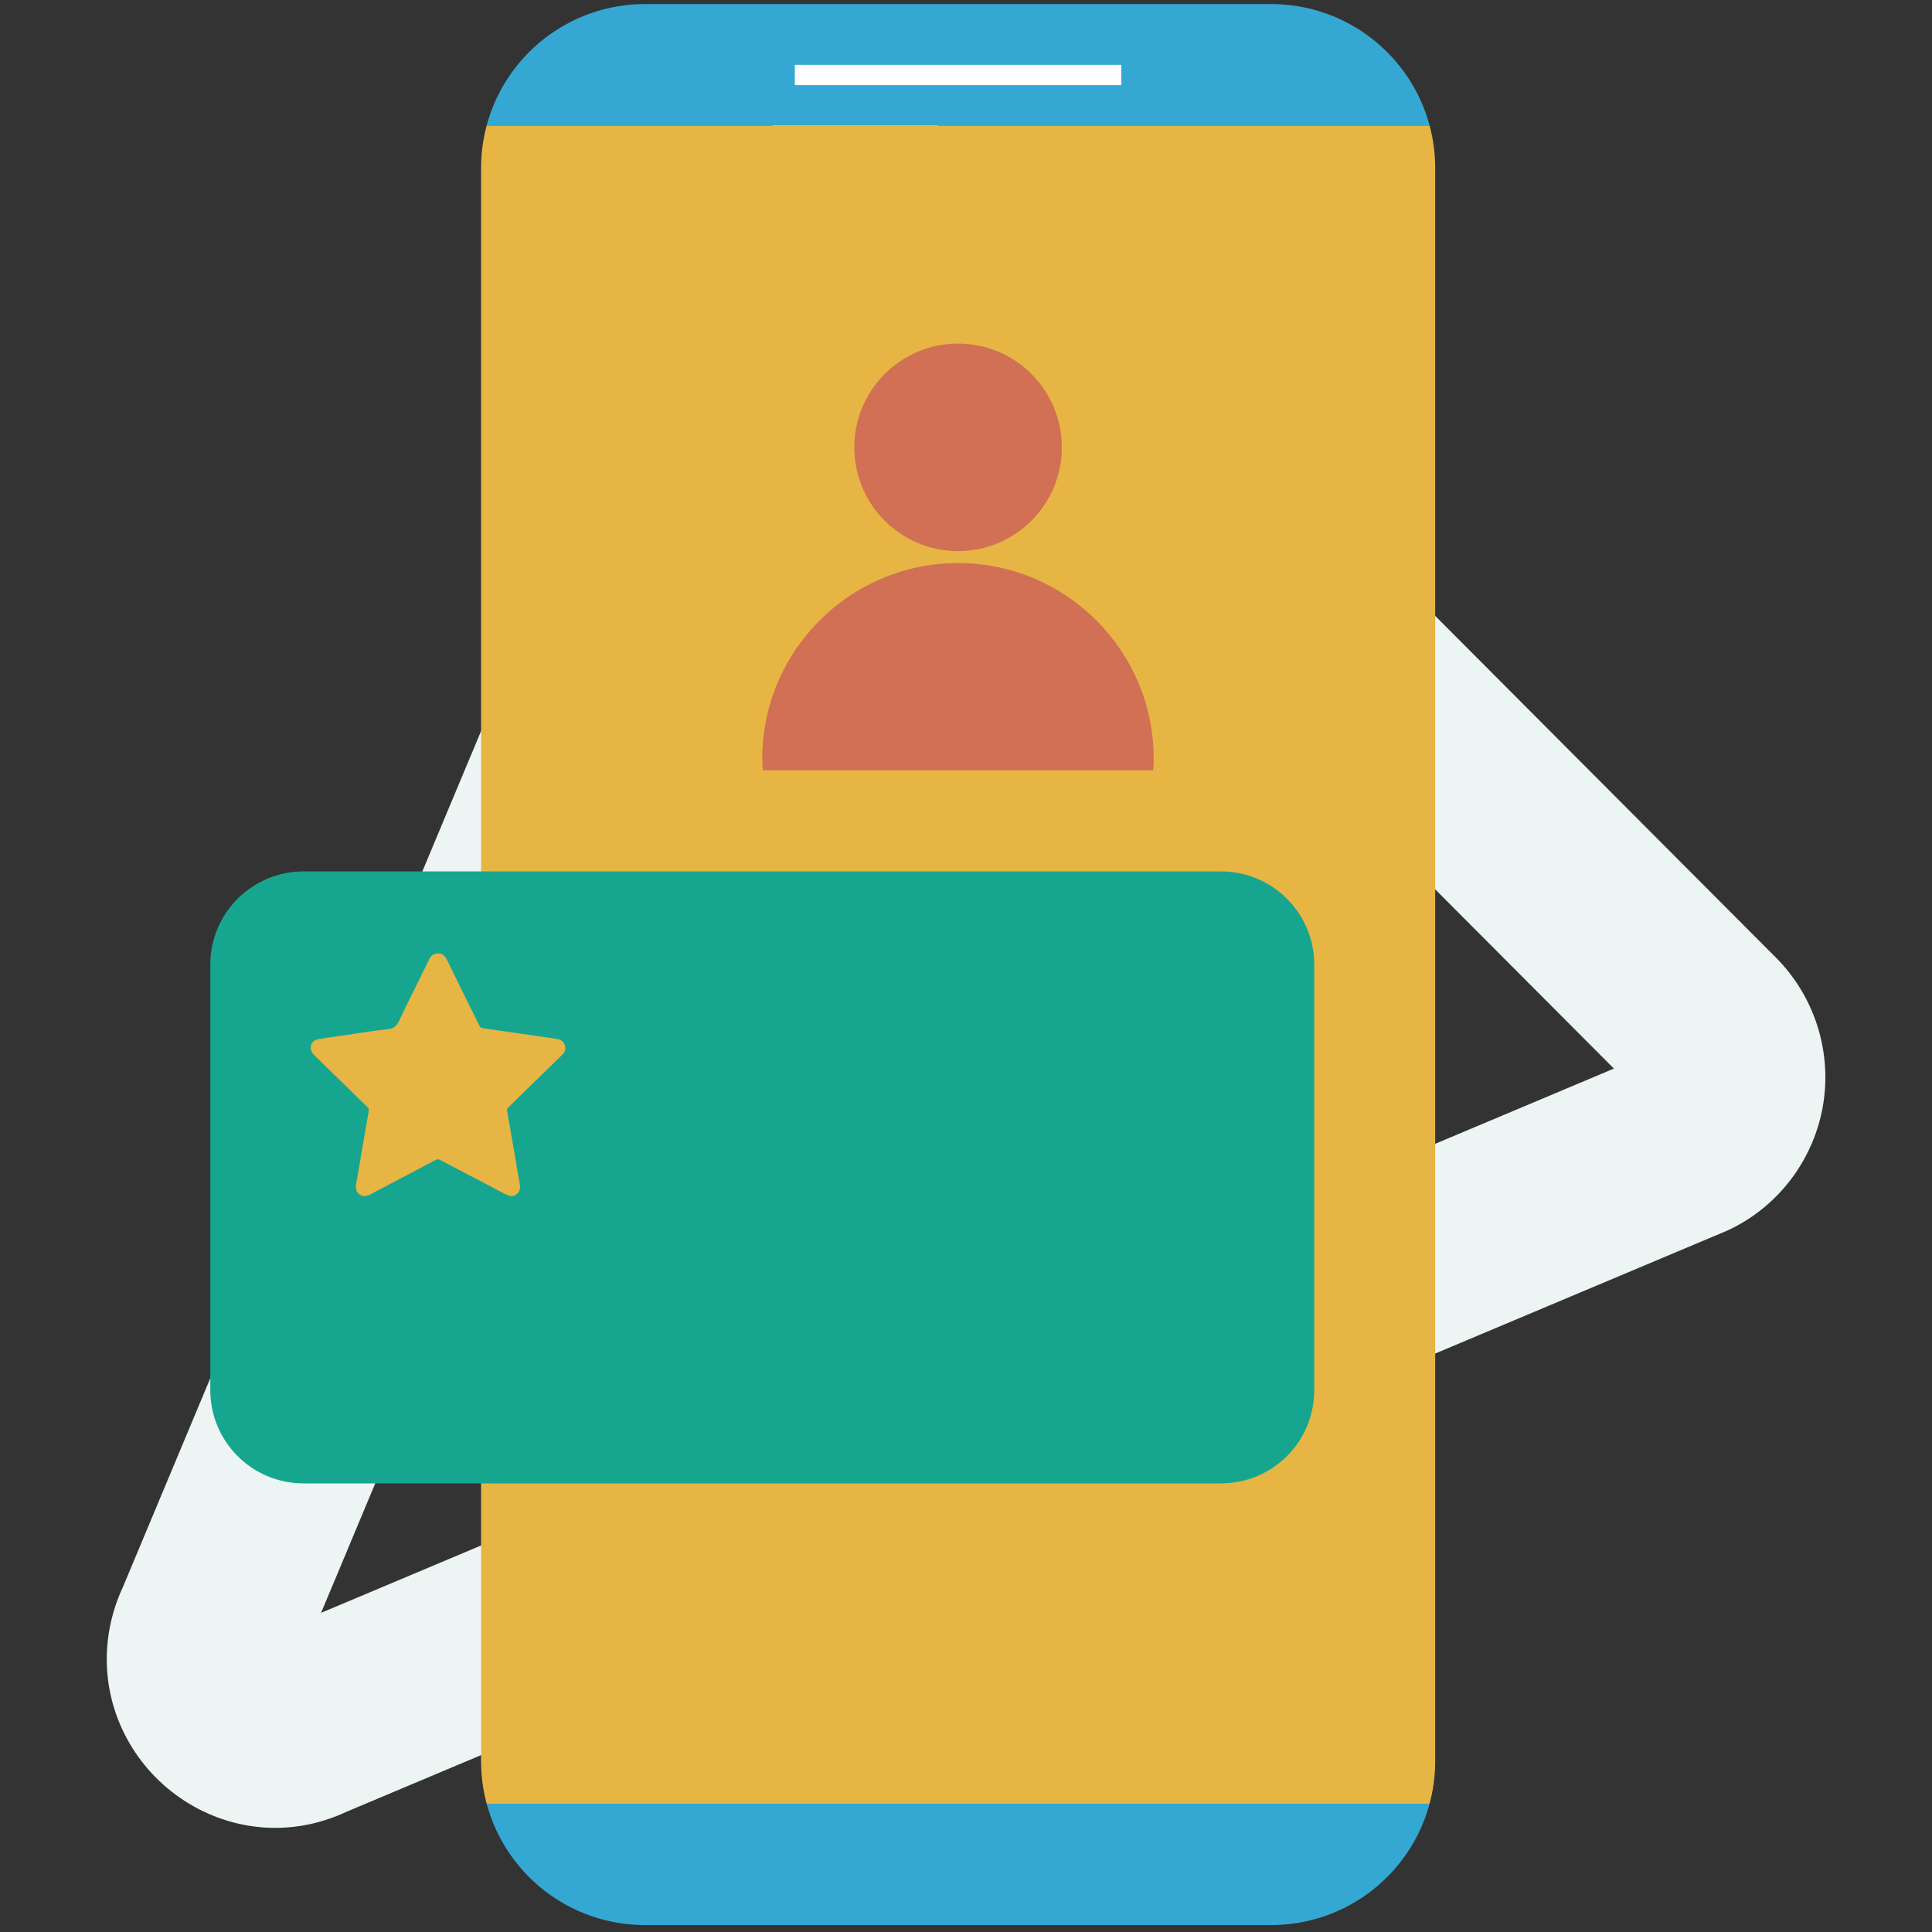 <?xml version="1.0" encoding="utf-8"?>
<!-- Generator: Adobe Illustrator 28.3.0, SVG Export Plug-In . SVG Version: 6.00 Build 0)  -->
<svg version="1.1" id="Layer_1" xmlns="http://www.w3.org/2000/svg" xmlns:xlink="http://www.w3.org/1999/xlink" x="0px" y="0px"
	 viewBox="0 0 200 200" style="enable-background:new 0 0 200 200;" xml:space="preserve">
<rect x="0" y="0" width="200" height="200" fill="#333333" stroke="none"/>
<style type="text/css">
	.st0{fill-rule:evenodd;clip-rule:evenodd;fill:#ECF5F3;}
	.st1{fill:#FFFFFF;}
	.st2{fill:#34A8D2;}
	.st3{fill:#E6B544;}
	.st4{fill:#16A68F;}
	.st5{fill:#D17054;}
</style>
<path id="Fill-7" class="st0" d="M28.47,189.22c-5.95,0-11.62-3.19-14.81-8.34c-3.12-5.03-3.45-11.19-0.94-16.58L72.65,21.07
	c0.08-0.19,0.17-0.38,0.26-0.57c2.96-6,8.96-9.72,15.64-9.72c4.64,0,9.01,1.82,12.31,5.12l83,83.25c3.96,3.98,5.78,9.65,4.87,15.2
	c-0.92,5.55-4.46,10.34-9.48,12.83c-0.18,0.09-0.37,0.18-0.56,0.26L35.9,187.54C33.53,188.65,31.03,189.22,28.47,189.22
	L28.47,189.22z M89.4,32.71L33.24,166.96l133.83-56.34L89.4,32.71L89.4,32.71z"/>
<polyline class="st1" points="122.31,6.32 122.31,8.43 88.32,8.43 88.32,6.32 "/>
<rect x="65.8" y="7.01" class="st1" width="33.87" height="2.1"/>
<rect x="70.91" y="6.67" class="st1" width="33.87" height="2.1"/>
<rect x="76.61" y="5.84" class="st1" width="33.97" height="2.11"/>
<path class="st2" d="M50.38,186.72h97.61c-1.94,7.24-8.55,12.56-16.39,12.56H66.76C58.92,199.28,52.32,193.96,50.38,186.72z"/>
<path class="st2" d="M147.99,12.99H50.38c1.93-7.24,8.54-12.57,16.39-12.57h64.82C139.43,0.42,146.06,5.75,147.99,12.99z"/>
<path class="st3" d="M148.57,17.4v164.91c0,1.52-0.2,3.01-0.58,4.41H50.38c-0.38-1.4-0.58-2.89-0.58-4.41V17.4
	c0-1.52,0.2-3,0.58-4.41h97.61C148.37,14.4,148.57,15.87,148.57,17.4z"/>
<rect x="82.28" y="6.71" class="st1" width="33.8" height="2.1"/>
<path class="st4" d="M126.4,153.56H31.42c-5.33,0-9.65-4.32-9.65-9.65V99.86c0-5.33,4.32-9.65,9.65-9.65h94.98
	c5.33,0,9.65,4.32,9.65,9.65v44.05C136.05,149.24,131.74,153.56,126.4,153.56z"/>
<circle class="st5" cx="99.18" cy="46.31" r="10.74"/>
<path class="st5" d="M119.38,79.74c0.03-0.4,0.05-0.8,0.05-1.19c0-11.2-9.08-20.26-20.26-20.26s-20.26,9.08-20.26,20.26
	c0,0.4,0.04,0.8,0.05,1.19H119.38z"/>
<g>
	<g>
		<path class="st3" d="M52.89,123.84c0.62-0.03,1.04-0.55,0.93-1.16c-0.44-2.55-0.87-5.11-1.32-7.66c-0.03-0.19,0.02-0.3,0.15-0.42
			c1.83-1.78,3.66-3.57,5.5-5.36c0.31-0.3,0.45-0.63,0.32-1.04s-0.46-0.6-0.87-0.66c-2.53-0.37-5.05-0.74-7.58-1.09
			c-0.21-0.03-0.32-0.11-0.41-0.29c-1.11-2.27-2.24-4.53-3.34-6.8c-0.2-0.4-0.46-0.66-0.93-0.66c-0.46,0-0.74,0.24-0.93,0.65
			c-1.03,2.11-2.09,4.21-3.1,6.33c-0.25,0.52-0.52,0.78-1.12,0.85c-1.68,0.19-3.34,0.47-5.01,0.71c-0.76,0.11-1.53,0.21-2.29,0.35
			c-0.54,0.1-0.85,0.62-0.69,1.14c0.06,0.19,0.2,0.37,0.35,0.52c1.83,1.79,3.66,3.58,5.49,5.36c0.12,0.12,0.16,0.22,0.13,0.4
			c-0.45,2.56-0.88,5.13-1.32,7.69c-0.08,0.49,0.19,0.95,0.66,1.08c0.3,0.08,0.56,0,0.83-0.14c2.25-1.19,4.5-2.37,6.75-3.56
			c0.19-0.1,0.32-0.09,0.5,0.01c2.26,1.19,4.52,2.38,6.78,3.56C52.54,123.73,52.72,123.78,52.89,123.84z"/>
	</g>
</g>
</svg>

